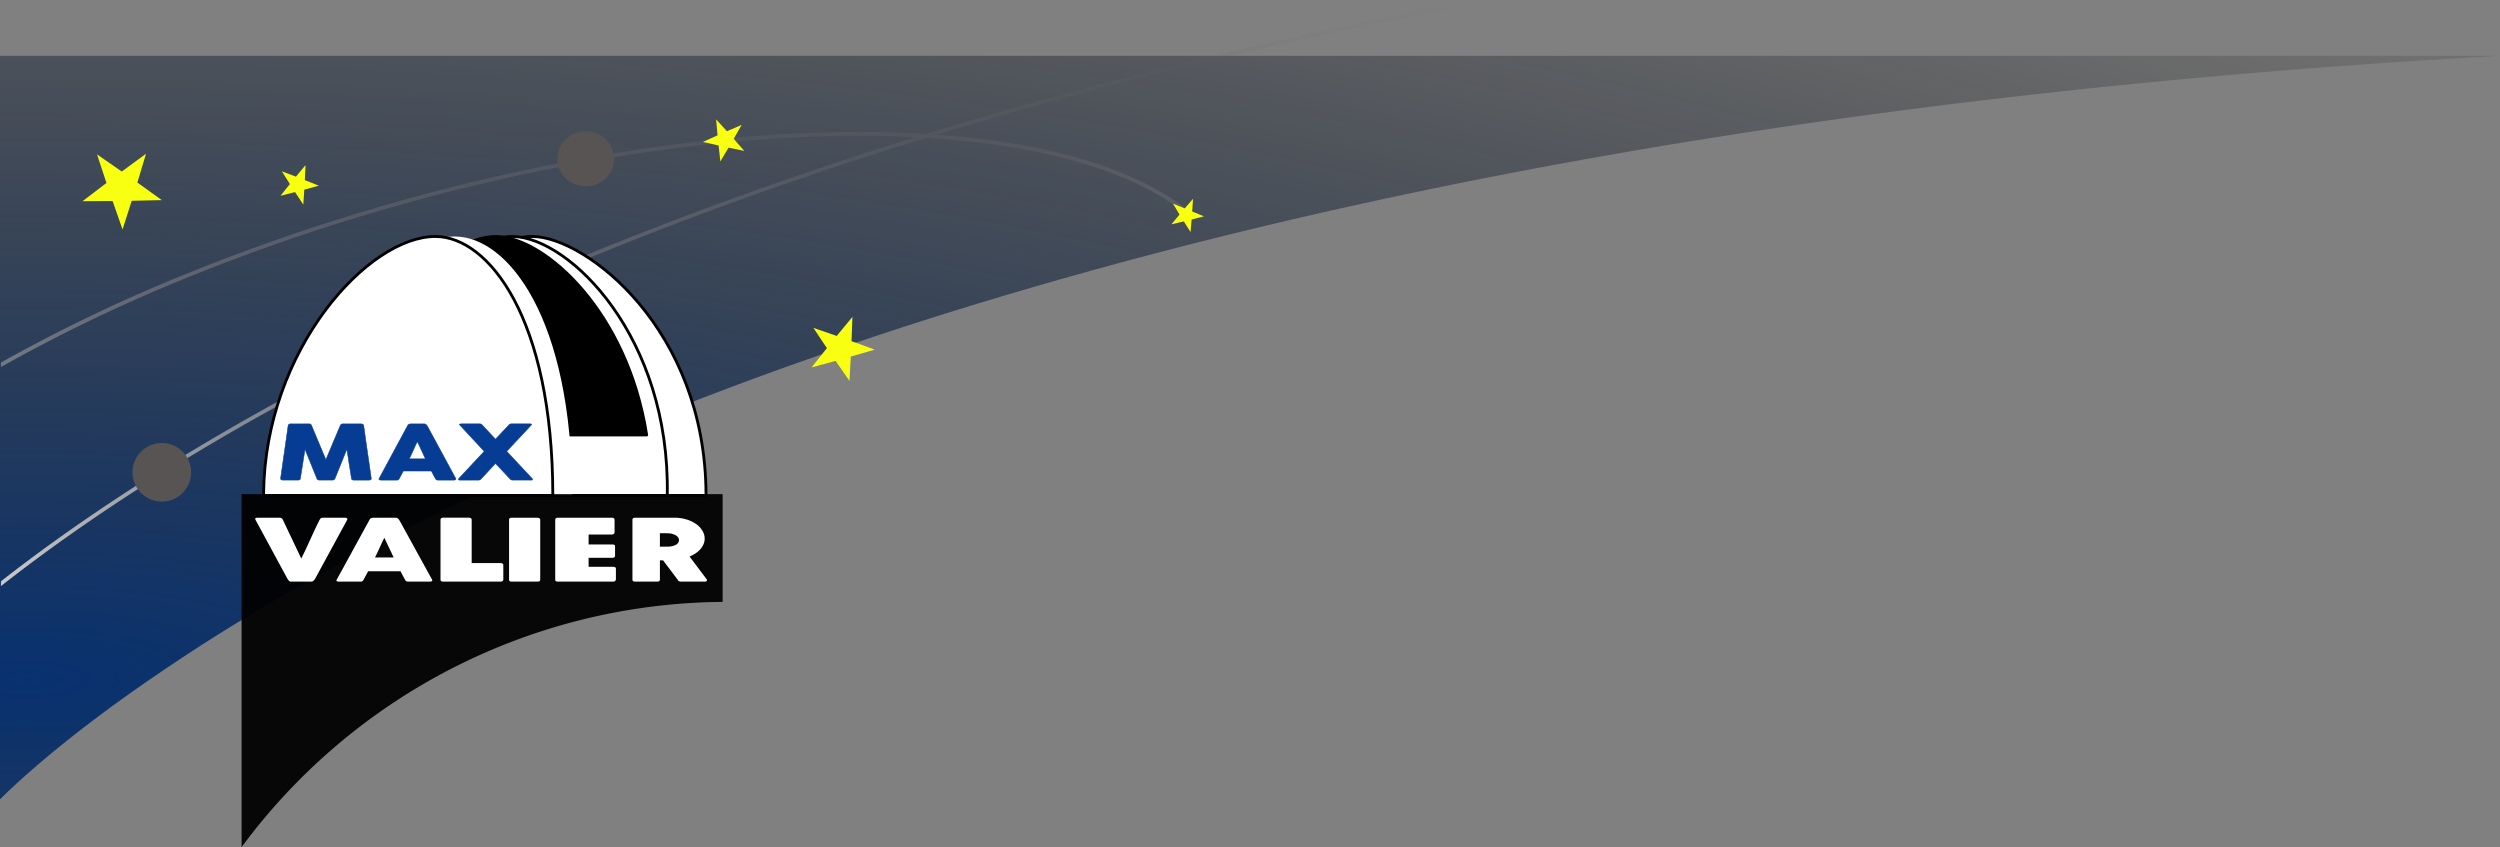 <svg xmlns="http://www.w3.org/2000/svg" xmlns:xlink="http://www.w3.org/1999/xlink" width="1321.043" height="447.796" viewBox="0 0 1321.043 447.796"><rect x="0" y="0" width="1321.043" height="447.796" fill="#808080" stroke="none"/><defs><linearGradient id="linear-gradient" x1="0.5" x2="0.5" y2="1" gradientUnits="objectBoundingBox"><stop offset="0" stop-color="#585454" stop-opacity="0"></stop><stop offset="1" stop-color="#cccbcb"></stop></linearGradient><radialGradient id="radial-gradient" cx="0.015" cy="0.838" r="1.267" gradientUnits="objectBoundingBox"><stop offset="0" stop-color="#08316f"></stop><stop offset="1" stop-opacity="0.122"></stop></radialGradient><clipPath id="clip-path"><rect id="Rechteck_1401" data-name="Rechteck 1401" width="254.403" height="323.466" fill="none"></rect></clipPath><clipPath id="clip-path-3"><rect id="Rechteck_1398" data-name="Rechteck 1398" width="152.827" height="136.859" fill="none"></rect></clipPath><clipPath id="clip-path-4"><rect id="Rechteck_1399" data-name="Rechteck 1399" width="254.403" height="186.675" fill="none"></rect></clipPath></defs><g id="Gruppe_2348" data-name="Gruppe 2348" transform="translate(0.5 29.5)"><path id="Differenzmenge_4" data-name="Differenzmenge 4" d="M6434.5,576.872V184H7755.543c-61.637,3.406-122.769,8-181.7,13.666C7517.5,203.082,7461.7,209.615,7408,217.08c-51.23,7.123-101.89,15.281-150.572,24.248-46.255,8.518-91.967,17.995-135.866,28.166-151.811,35.175-289,80.109-407.752,133.555a1435.88,1435.88,0,0,0-130.423,66.5,1017.582,1017.582,0,0,0-87.523,56.564c-10.265,7.466-20.055,14.958-29.1,22.267-7.232,5.85-13.988,11.583-20.079,17.039-5.716,5.122-9.78,9.052-12.183,11.447Z" transform="translate(-6435 -184)" fill="url(#radial-gradient)"></path><path id="Pfad_38" data-name="Pfad 38" d="M352.9,109.477l-15.9.356-4.847,15.144L326.9,109.969l-15.9.07,12.651-9.632-4.98-15.1,13.069,9.055,12.823-9.4-4.574,15.228Z" transform="translate(-267.897 -33.229)" fill="#f9ff11"></path><path id="Pfad_42" data-name="Pfad 42" d="M34.666,19.761l-13.154.287L17.5,32.254l-4.345-12.1L0,20.214l10.468-7.763L6.348.28l10.814,7.3L27.773,0,23.988,12.274Z" transform="matrix(0.966, -0.259, 0.259, 0.966, 423.108, 145.136)" fill="#f9ff11"></path><path id="Pfad_39" data-name="Pfad 39" d="M20.932,12.25l-7.942.178-2.421,7.566L7.944,12.5,0,12.53,6.321,7.718,3.833.173,10.363,4.7,16.769,0,14.484,7.608Z" transform="translate(144.682 61.794) rotate(-14)" fill="#f9ff11"></path><path id="Differenzmenge_2" data-name="Differenzmenge 2" d="M8965,309.2v-2.535c17.752-13.9,37.322-27.977,58.169-41.835,25.685-17.074,53.5-33.939,82.667-50.126,78.3-43.455,167.32-82.823,264.578-117.011,25.128-8.83,51.321-17.476,77.854-25.7-9.555-.485-19.535-.732-29.664-.732-36.748,0-76.366,3.17-117.755,9.422a1039.759,1039.759,0,0,0-130.691,28.72,1052.638,1052.638,0,0,0-110.211,38.211A856.667,856.667,0,0,0,8965,193.421v-2.355a856.108,856.108,0,0,1,95.877-46.036,1060.407,1060.407,0,0,1,108.729-37.55,1047.117,1047.117,0,0,1,129.048-28.535c41.994-6.45,82.184-9.72,119.453-9.72,12.208,0,24.213.357,35.682,1.063,44.843-13.772,91.848-26.682,139.709-38.371C9641.338,20.233,9691.154,9.495,9741.565,0H9752.4c-51.3,9.474-102.025,20.239-150.771,32-48.7,11.746-96.54,24.754-142.2,38.664,3.272.236,6.112.465,8.682.7,28.341,2.548,53.459,7.325,74.654,14.2,21.052,6.827,38.219,15.715,51.024,26.419l-2.327.734c-13.962-11.331-32.98-20.552-56.526-27.405-23.152-6.739-50.387-11.108-80.945-12.987-28.2,8.664-56.059,17.825-82.812,27.229-97.136,34.137-186.043,73.447-264.25,116.84-29.511,16.374-57.619,33.433-83.543,50.7-20.964,13.964-40.607,28.133-58.383,42.112Z" transform="translate(-8965 -29)" stroke="rgba(0,0,0,0)" stroke-width="1" fill="url(#linear-gradient)"></path><g id="Gruppe_18" data-name="Gruppe 18" transform="translate(127.036 94.83)"><g id="Gruppe_9" data-name="Gruppe 9" transform="translate(0)" clip-path="url(#clip-path)"><g id="Gruppe_8" data-name="Gruppe 8"><g id="Gruppe_7" data-name="Gruppe 7" clip-path="url(#clip-path)"><g id="Gruppe_3" data-name="Gruppe 3" transform="translate(11.758 0.64)" opacity="0.942"><g id="Gruppe_2" data-name="Gruppe 2"><g id="Gruppe_1" data-name="Gruppe 1" clip-path="url(#clip-path-3)"><path id="Pfad_2" data-name="Pfad 2" d="M104.855.752C68.9.352,14.529,60.922,13.776,136.371c0,.417,0,.823,0,1.238H166.6C166.518,43.589,132.528,1.059,104.855.752Z" transform="translate(-13.774 -0.75)" fill="#fff"></path></g></g></g><path id="Pfad_3" data-name="Pfad 3" d="M170.124.752c-35.959-.4-59.6,60.171-60.348,135.62,0,.417,0,.823,0,1.238H261.609C261.527,49.29,197.8,1.059,170.124.752Z" transform="translate(-16.068 -0.11)" fill="#fff"></path><path id="Pfad_4" data-name="Pfad 4" d="M170.124.752c-35.959-.4-59.6,60.171-60.348,135.62,0,.417,0,.823,0,1.238H261.609C261.527,49.29,197.8,1.059,170.124.752Z" transform="translate(-16.068 -0.11)" fill="none" stroke="#000" stroke-linejoin="round" stroke-width="1.5"></path><path id="Pfad_5" data-name="Pfad 5" d="M156.368.752c-35.959-.4-69.839,60.171-70.592,135.62,0,.417,0,.823,0,1.238H237.609C239.263,53.752,186.024,1.555,156.368.752" transform="translate(-12.555 -0.11)" fill="#fff"></path><path id="Pfad_6" data-name="Pfad 6" d="M156.368.752c-35.959-.4-69.839,60.171-70.592,135.62,0,.417,0,.823,0,1.238H237.609C239.263,53.752,186.024,1.555,156.368.752Z" transform="translate(-12.555 -0.11)" fill="none" stroke="#000" stroke-linejoin="round" stroke-width="1.5"></path><path id="Pfad_7" data-name="Pfad 7" d="M146.489.752C115.575.408,86.219,45.143,78.106,105.638H225.617C215.523,40.684,172.169,1.447,146.489.752" transform="translate(-11.432 -0.11)"></path><path id="Pfad_8" data-name="Pfad 8" d="M146.489.752C115.575.408,86.219,45.143,78.106,105.638H225.617C215.523,40.684,172.169,1.447,146.489.752Z" transform="translate(-11.432 -0.11)" fill="none" stroke="#000" stroke-linejoin="round" stroke-width="1.5"></path><path id="Pfad_9" data-name="Pfad 9" d="M116.855.752C80.9.352,26.529,60.922,25.776,136.371c0,.417,0,.823,0,1.238H178.6C178.518,43.589,144.528,1.059,116.855.752Z" transform="translate(-3.773 -0.11)" fill="#fff"></path><path id="Pfad_10" data-name="Pfad 10" d="M104.855.752C68.9.352,14.529,60.922,13.776,136.371c0,.417,0,.823,0,1.238H166.6C166.518,43.589,132.528,1.059,104.855.752Z" transform="translate(-2.016 -0.11)" fill="#fff"></path><path id="Pfad_11" data-name="Pfad 11" d="M104.855.752C68.9.352,14.529,60.922,13.776,136.371c0,.417,0,.823,0,1.238H166.6C166.518,43.589,132.528,1.059,104.855.752Z" transform="translate(-2.016 -0.11)" fill="none" stroke="#000" stroke-linejoin="round" stroke-width="1.5"></path><g id="Gruppe_6" data-name="Gruppe 6" transform="translate(0 136.791)" opacity="0.942"><g id="Gruppe_5" data-name="Gruppe 5"><g id="Gruppe_4" data-name="Gruppe 4" clip-path="url(#clip-path-4)"><path id="Pfad_12" data-name="Pfad 12" d="M0,160.246V346.921A319.177,319.177,0,0,1,254.4,217.173V160.246Z" transform="translate(0 -160.246)"></path></g></g></g><path id="Pfad_13" data-name="Pfad 13" d="M28.281,117.628a.962.962,0,0,1,.391-.62,1.519,1.519,0,0,1,.949-.26h9.66a1.286,1.286,0,0,1,1.34.76l7.594,18.162,7.649-18.162a1.458,1.458,0,0,1,1.424-.76h9.549a1.575,1.575,0,0,1,.893.26.857.857,0,0,1,.475.62q.977,7.041,1.982,13.982,1.033,6.921,2.01,13.961v.1q0,.78-1.228.78h-7.9q-1.284,0-1.339-.88L59.3,130.109l-6.282,15.562a1.111,1.111,0,0,1-.418.481,1.053,1.053,0,0,1-.67.28H44.586a1.334,1.334,0,0,1-.726-.26.882.882,0,0,1-.391-.5l-6.282-15.522-2.429,15.422q-.056.88-1.368.88h-7.9q-1.2,0-1.2-.88Z" transform="translate(-3.555 -17.088)" fill="#063c94"></path><path id="Pfad_14" data-name="Pfad 14" d="M28.281,117.628a.962.962,0,0,1,.391-.62,1.519,1.519,0,0,1,.949-.26h9.66a1.286,1.286,0,0,1,1.34.76l7.594,18.162,7.649-18.162a1.458,1.458,0,0,1,1.424-.76h9.549a1.575,1.575,0,0,1,.893.26.857.857,0,0,1,.475.62q.977,7.041,1.982,13.982,1.033,6.921,2.01,13.961v.1q0,.78-1.228.78h-7.9q-1.284,0-1.339-.88L59.3,130.109l-6.282,15.562a1.111,1.111,0,0,1-.418.481,1.053,1.053,0,0,1-.67.28H44.586a1.334,1.334,0,0,1-.726-.26.882.882,0,0,1-.391-.5l-6.282-15.522-2.429,15.422q-.056.88-1.368.88h-7.9q-1.2,0-1.2-.88Z" transform="translate(-3.555 -17.088)" fill="none" stroke="#063c94" stroke-width="0.265"></path><path id="Pfad_15" data-name="Pfad 15" d="M100.393,117.528a.582.582,0,0,1,.168-.26,2.288,2.288,0,0,1,.391-.26,1.927,1.927,0,0,1,.475-.18,1.577,1.577,0,0,1,.475-.08h7.146a1.444,1.444,0,0,1,.811.22,2.916,2.916,0,0,1,.5.36l.7,1.14,14.658,27.083a.476.476,0,0,1-.084.66,1.769,1.769,0,0,1-1.062.24h-8.012a2.551,2.551,0,0,1-1-.16,1.259,1.259,0,0,1-.531-.58q-.558-1.019-1.089-2.02-.529-1.02-1.06-2.04H98.048q-.53,1.021-1.088,2.04-.531,1-1.061,2.02a1.431,1.431,0,0,1-1.424.74H86.238a1.829,1.829,0,0,1-.893-.2q-.335-.2-.112-.6Zm5.082,8.561q-.53,1.021-1.089,2.2-.53,1.181-1.06,2.381t-1.089,2.38q-.53,1.16-1.061,2.18h8.571Z" transform="translate(-12.463 -17.088)" fill="#063c94"></path><path id="Pfad_16" data-name="Pfad 16" d="M100.393,117.528a.582.582,0,0,1,.168-.26,2.288,2.288,0,0,1,.391-.26,1.927,1.927,0,0,1,.475-.18,1.577,1.577,0,0,1,.475-.08h7.146a1.444,1.444,0,0,1,.811.22,2.916,2.916,0,0,1,.5.36l.7,1.14,14.658,27.083a.476.476,0,0,1-.084.66,1.769,1.769,0,0,1-1.062.24h-8.012a2.551,2.551,0,0,1-1-.16,1.259,1.259,0,0,1-.531-.58q-.558-1.019-1.089-2.02-.529-1.02-1.06-2.04H98.048q-.53,1.021-1.088,2.04-.531,1-1.061,2.02a1.431,1.431,0,0,1-1.424.74H86.238a1.829,1.829,0,0,1-.893-.2q-.335-.2-.112-.6Zm5.082,8.561q-.53,1.021-1.089,2.2-.53,1.181-1.06,2.381t-1.089,2.38q-.53,1.16-1.061,2.18h8.571Z" transform="translate(-12.463 -17.088)" fill="none" stroke="#063c94" stroke-width="0.265"></path><path id="Pfad_17" data-name="Pfad 17" d="M134.438,145.928l.446-.6q.254-.32.559-.64l12.564-13.441q-3.21-3.46-6.366-6.841-3.127-3.379-6.337-6.84a2.991,2.991,0,0,1-.28-.3.876.876,0,0,1-.111-.3c.038-.107.14-.154.307-.14a1.648,1.648,0,0,0,.558-.1h9.715a1.928,1.928,0,0,1,1.618.76l6.84,7.361,6.925-7.361a1.93,1.93,0,0,1,1.619-.76h9.3q.309,0,.559.02a1.631,1.631,0,0,1,.475.06c.131.04.2.1.2.18a.765.765,0,0,1-.307.52l-12.842,13.742,13.094,14a2.71,2.71,0,0,1,.419.52.509.509,0,0,1,.138.38q0,.3-.5.3h-9.994a1.86,1.86,0,0,1-.866-.2,1.577,1.577,0,0,1-.615-.539l-7.595-8.061-7.509,8.061a1.572,1.572,0,0,1-.615.539,1.857,1.857,0,0,1-.865.2H134.94a.907.907,0,0,1-.392-.08.3.3,0,0,1-.111-.44Z" transform="translate(-19.669 -17.085)" fill="#063c94"></path><path id="Pfad_18" data-name="Pfad 18" d="M134.438,145.928l.446-.6q.254-.32.559-.64l12.564-13.441q-3.21-3.46-6.366-6.841-3.127-3.379-6.337-6.84a2.991,2.991,0,0,1-.28-.3.876.876,0,0,1-.111-.3c.038-.107.14-.154.307-.14a1.648,1.648,0,0,0,.558-.1h9.715a1.928,1.928,0,0,1,1.618.76l6.84,7.361,6.925-7.361a1.93,1.93,0,0,1,1.619-.76h9.3q.309,0,.559.02a1.631,1.631,0,0,1,.475.06c.131.04.2.1.2.18a.765.765,0,0,1-.307.52l-12.842,13.742,13.094,14a2.71,2.71,0,0,1,.419.52.509.509,0,0,1,.138.38q0,.3-.5.3h-9.994a1.86,1.86,0,0,1-.866-.2,1.577,1.577,0,0,1-.615-.539l-7.595-8.061-7.509,8.061a1.572,1.572,0,0,1-.615.539,1.857,1.857,0,0,1-.865.2H134.94a.907.907,0,0,1-.392-.08.3.3,0,0,1-.111-.44Z" transform="translate(-19.669 -17.085)" fill="none" stroke="#063c94" stroke-width="0.265"></path><path id="Pfad_19" data-name="Pfad 19" d="M26.383,208.117a8.635,8.635,0,0,1-.644-.841q-.259-.433-.516-.887L8.686,175.859a.347.347,0,0,0-.064-.2.545.545,0,0,1-.032-.182q0-.636,1.193-.637H21.4a1.718,1.718,0,0,1,1.677.864l9.831,20.687q1.321-2.59,2.514-5.16,1.225-2.592,2.385-5.183,1.193-2.59,2.386-5.16,1.224-2.592,2.546-5.182a1.809,1.809,0,0,1,1.773-.864H55.906a1.9,1.9,0,0,1,1.032.2.557.557,0,0,1,.322.5.643.643,0,0,1-.032.25v.068L40.6,206.39q-.161.319-.387.705a5.047,5.047,0,0,1-.516.727,2.9,2.9,0,0,1-.677.545,1.682,1.682,0,0,1-.871.227H27.7A1.5,1.5,0,0,1,26.383,208.117Z" transform="translate(-1.257 -25.591)" fill="#fff"></path><path id="Pfad_20" data-name="Pfad 20" d="M76.45,175.723a.652.652,0,0,1,.193-.3,2.647,2.647,0,0,1,.452-.3,2.25,2.25,0,0,1,.548-.2,1.829,1.829,0,0,1,.548-.09H90.16a1.679,1.679,0,0,1,.935.25,3.294,3.294,0,0,1,.58.409l.806,1.3,16.923,30.78a.534.534,0,0,1-.1.75,2.067,2.067,0,0,1-1.225.272H96.972a2.986,2.986,0,0,1-1.16-.182,1.435,1.435,0,0,1-.613-.659q-.644-1.159-1.257-2.3-.613-1.159-1.225-2.318H75.6q-.613,1.159-1.257,2.318-.612,1.137-1.225,2.3a1.657,1.657,0,0,1-1.644.841H60.107a2.14,2.14,0,0,1-1.032-.227q-.387-.228-.129-.682Zm7.725,9.73q-.612,1.159-1.257,2.5-.612,1.342-1.225,2.705t-1.257,2.706q-.613,1.318-1.225,2.477h9.9Z" transform="translate(-8.613 -25.591)" fill="#fff"></path><path id="Pfad_21" data-name="Pfad 21" d="M123.282,175.81a.868.868,0,0,1,.387-.705,1.719,1.719,0,0,1,1.064-.3h13.533a1.892,1.892,0,0,1,1,.273.9.9,0,0,1,.484.727v23h15.3a1.792,1.792,0,0,1,1,.273.852.852,0,0,1,.419.75v7.714a.91.91,0,0,1-.387.7,1.58,1.58,0,0,1-1.032.341H124.7q-1.417,0-1.418-1Z" transform="translate(-18.045 -25.587)" fill="#fff"></path><path id="Pfad_22" data-name="Pfad 22" d="M165.721,175.837a.891.891,0,0,1,.354-.705,1.637,1.637,0,0,1,1.064-.3h13.469a2.326,2.326,0,0,1,1.031.273.82.82,0,0,1,.548.727V207.6q0,1-1.579,1H167.139q-1.417,0-1.418-1Z" transform="translate(-24.257 -25.591)" fill="#fff"></path><path id="Pfad_23" data-name="Pfad 23" d="M194.3,175.883a.894.894,0,0,1,.354-.75,1.719,1.719,0,0,1,1.064-.3h28.448a1.772,1.772,0,0,1,1.1.3.95.95,0,0,1,.387.8v6.679a1.042,1.042,0,0,1-.387.75,1.618,1.618,0,0,1-1.128.341H211.93v5.268h12.557a2.132,2.132,0,0,1,1,.2.7.7,0,0,1,.419.682v5.257a.819.819,0,0,1-.355.614,1.54,1.54,0,0,1-1.031.3H211.93v4.756H224.91q1.451,0,1.45,1.046v5.729a.509.509,0,0,1-.258.409q-.129.636-1.321.637H195.72a2.022,2.022,0,0,1-1.031-.228.833.833,0,0,1-.387-.749Z" transform="translate(-28.44 -25.591)" fill="#fff"></path><path id="Pfad_24" data-name="Pfad 24" d="M242.095,175.883a.9.9,0,0,1,.355-.75,1.633,1.633,0,0,1,1.064-.3h20.823a21.165,21.165,0,0,1,6.221.887,17.6,17.6,0,0,1,5.06,2.364A11.633,11.633,0,0,1,279,181.611a7.892,7.892,0,0,1,1.257,4.274,7.329,7.329,0,0,1-.613,2.955A9.71,9.71,0,0,1,278,191.455a13.267,13.267,0,0,1-2.546,2.2,17.262,17.262,0,0,1-3.192,1.683l8.284,11q.225.319.58.75a1.273,1.273,0,0,1,.355.75.631.631,0,0,1-.355.569,1.851,1.851,0,0,1-.9.182H267.666a2.2,2.2,0,0,1-1-.227,1.089,1.089,0,0,1-.547-.614l-7.833-10.39h-1.681v10.253q0,.977-1.483.977H243.514a2.033,2.033,0,0,1-1.032-.227.835.835,0,0,1-.387-.75ZM266.7,186.609a2.255,2.255,0,0,0-.354-1.175,3.708,3.708,0,0,0-1-1.06,5.378,5.378,0,0,0-1.547-.765,6.85,6.85,0,0,0-2-.5q-.9-.046-1.708-.068-.773-.046-1.708-.045h-1.78v7.141h3.263q.58,0,1.031-.022c.3-.014.634-.038,1-.068a6.9,6.9,0,0,0,2.031-.455,5.246,5.246,0,0,0,1.514-.679,3.428,3.428,0,0,0,.935-1.061A2.626,2.626,0,0,0,266.7,186.609Z" transform="translate(-35.435 -25.591)" fill="#fff"></path></g></g></g></g><path id="Pfad_53" data-name="Pfad 53" d="M22.352,13.081l-8.481.19-2.586,8.08-2.8-8.007L0,13.381,6.75,8.242,4.093.185l6.973,4.831L17.907,0,15.467,8.125Z" transform="translate(373.951 32.465) rotate(13)" fill="#f9ff11"></path><circle id="Ellipse_6" data-name="Ellipse 6" cx="15.5" cy="15.5" r="15.5" transform="translate(69.5 204.563)" fill="#585454"></circle><ellipse id="Ellipse_7" data-name="Ellipse 7" cx="15" cy="14.538" rx="15" ry="14.538" transform="translate(294 39.885)" fill="#585454"></ellipse><path id="Pfad_55" data-name="Pfad 55" d="M17.642,10.324l-6.694.15L8.907,16.851,6.7,10.531l-6.7.03L5.327,6.5,3.23.146l5.5,3.813L14.134,0,12.207,6.413Z" transform="translate(628.376 72.711) rotate(59)" fill="#f9ff11"></path></g></svg>